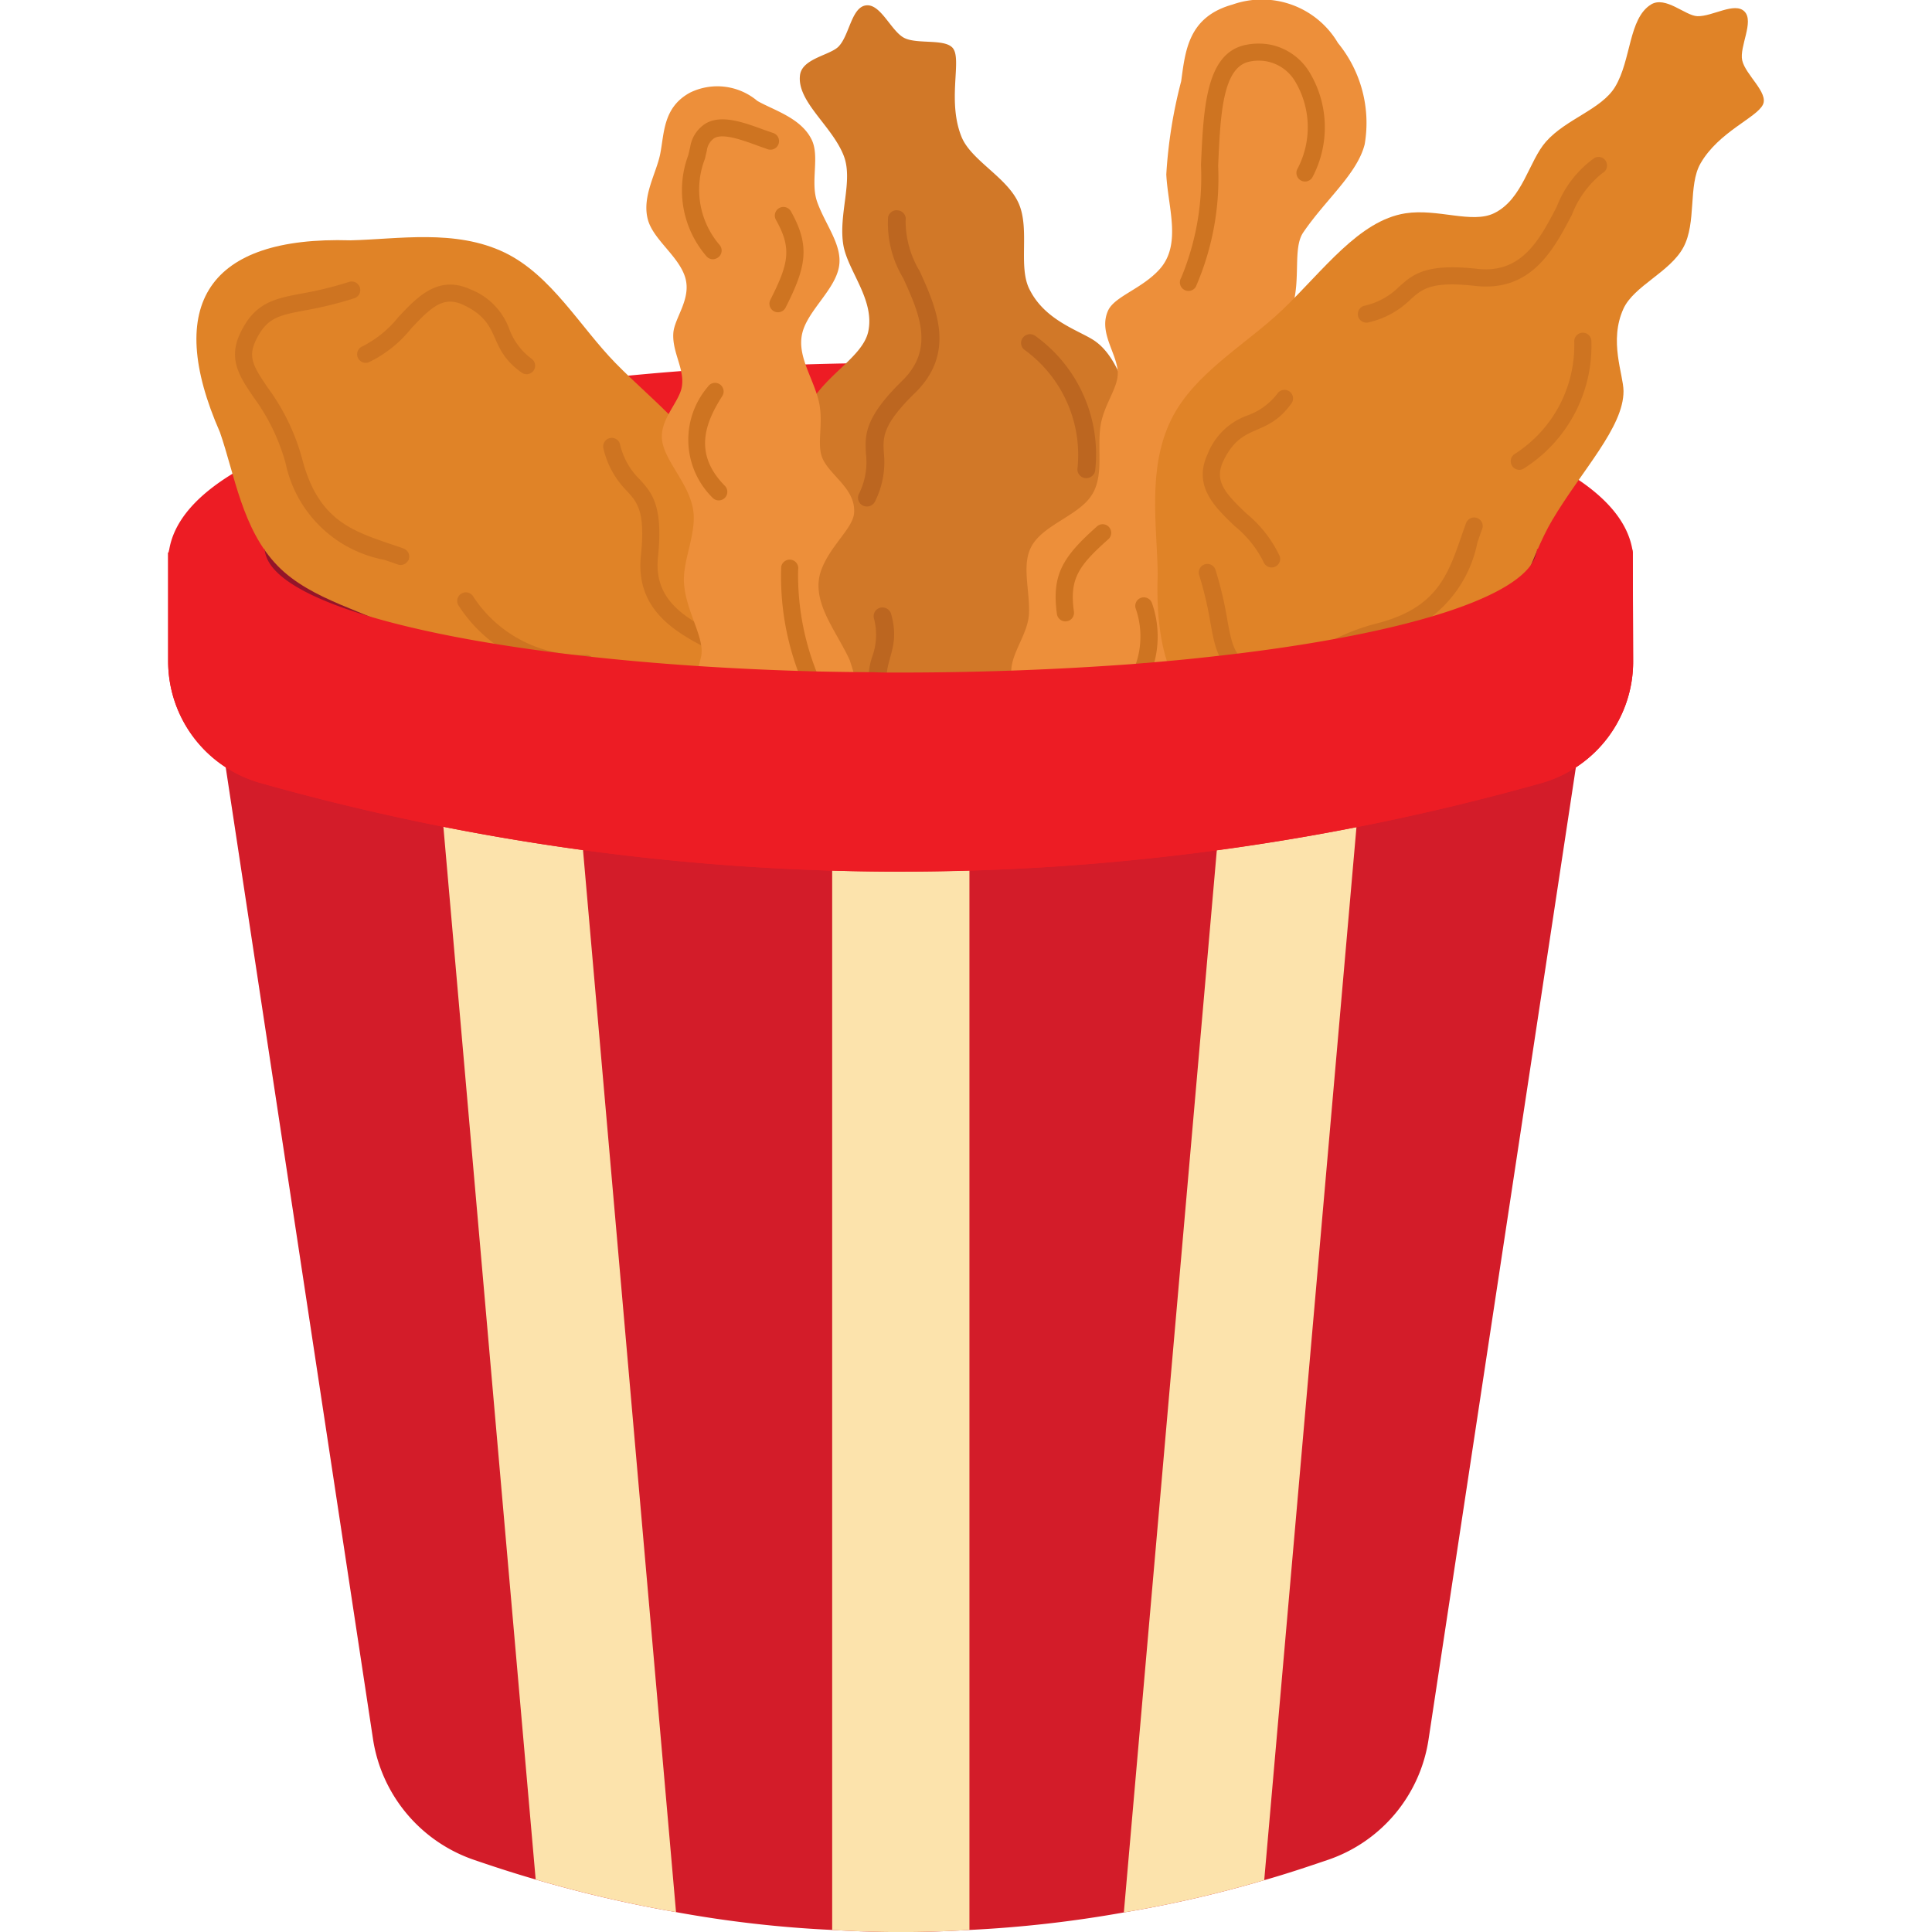 <svg id="Layer_1" height="512" viewBox="0 0 64 64" width="512" xmlns="http://www.w3.org/2000/svg" data-name="Layer 1"><path d="m52.575 22.963-5.251 34.648a5 5 0 0 1 -3.308 3.99c-.671.228-1.376.466-2.137.682a39.621 39.621 0 0 1 -4.65 1.069 40.16 40.16 0 0 1 -5.115.58 37.077 37.077 0 0 1 -4.547 0 38.834 38.834 0 0 1 -5.173-.591 42.181 42.181 0 0 1 -4.649-1.08c-.671-.194-1.341-.41-2.035-.648a5.033 5.033 0 0 1 -3.353-4q-2.626-17.326-5.252-34.65z" fill="#d31c29"/><path d="m32.114 22.963v40.969a37.077 37.077 0 0 1 -4.547 0v-40.969z" fill="#fce3ac"/><path d="m22.394 63.341a42.181 42.181 0 0 1 -4.649-1.08l-3.445-39.298h4.558z" fill="#fce3ac"/><path d="m45.323 22.963-3.444 39.32a39.621 39.621 0 0 1 -4.65 1.069l3.535-40.389z" fill="#fce3ac"/><path d="m54.089 18.3c-1.089-8.378-47.434-8.363-48.497 0h-.022v3.6a4.189 4.189 0 0 0 3.053 4.036 78.218 78.218 0 0 0 20.877 2.938 78.183 78.183 0 0 0 21.567-2.939 4.177 4.177 0 0 0 3.033-4.043z" fill="#ed1c24"/><path d="m50.927 18.131c-.363 5.446-41.836 5.434-42.174 0 .363-5.445 41.836-5.431 42.174 0z" fill="#931429"/><path d="m50.927 18.131c-.363 5.446-41.836 5.434-42.174 0 .363-5.445 41.836-5.431 42.174 0z" fill="#931429"/><path d="m40.211 21.575a19.8 19.8 0 0 1 -1.3 3.605 8.632 8.632 0 0 1 -1.658 3.259q-2.009.191-4.159.277a15.194 15.194 0 0 1 -1.86-1.294c-1.292-.971-3.069-1.918-3.874-3.594a5.346 5.346 0 0 1 -.451-1.78c-.118-1.155-.012-2.369-.106-3.455-.178-1.895-.759-3.883.047-5.247.557-.959 1.718-1.537 1.908-2.346.237-1.051-.664-2.01-.818-2.865-.178-1.017.332-2.138.012-2.97-.383-.994-1.552-1.792-1.452-2.665.06-.578 1.043-.67 1.3-.982.343-.382.414-1.295.9-1.341s.83.878 1.268 1.086c.462.22 1.445-.011 1.635.393.225.44-.213 1.734.249 2.878.32.786 1.516 1.34 1.895 2.207s-.035 2.115.368 2.866c.545 1.075 1.765 1.375 2.215 1.734.984.751 1.244 2.75 1.943 4.576.569 1.456 1.837 2.912 1.991 4.553a3.866 3.866 0 0 1 -.053 1.105z" fill="#d17828"/><g fill="#bc6620"><path d="m29.636 6.972a.3.3 0 0 1 .131 0 .289.289 0 0 1 .233.338 3.229 3.229 0 0 0 .469 1.678c.542 1.2 1.217 2.687-.162 4.032-1.085 1.059-1.06 1.469-1.028 1.99a2.9 2.9 0 0 1 -.292 1.6.3.3 0 0 1 -.393.142.287.287 0 0 1 -.145-.383 2.339 2.339 0 0 0 .238-1.322c-.037-.613-.072-1.192 1.2-2.434 1.091-1.064.556-2.246.038-3.389a3.537 3.537 0 0 1 -.507-2.028.291.291 0 0 1 .218-.224z"/><path d="m36.69 17.819a.3.3 0 0 1 .325.131c.086.14.174.276.262.412.769 1.19 1.563 2.421.545 4.607a6.612 6.612 0 0 0 -.582 2.419c-.072.825-.134 1.537-1.042 1.956a2.418 2.418 0 0 1 -2.517-.277 12.393 12.393 0 0 0 -1.509-.7.287.287 0 0 1 -.172-.367.3.3 0 0 1 .383-.166 13.039 13.039 0 0 1 1.577.726c.82.432 1.193.63 1.983.263.576-.266.629-.624.7-1.482a7.094 7.094 0 0 1 .632-2.608c.886-1.9.241-2.9-.506-4.061-.09-.139-.18-.279-.268-.421a.284.284 0 0 1 .1-.4.291.291 0 0 1 .089-.032z"/><path d="m34.047 11.079a.3.3 0 0 1 .246.046 4.835 4.835 0 0 1 1.985 4.475.3.3 0 0 1 -.343.235.29.29 0 0 1 -.24-.335 4.3 4.3 0 0 0 -1.75-3.906.284.284 0 0 1 -.066-.4.3.3 0 0 1 .168-.115z"/><path d="m29.161 20.131a.3.3 0 0 1 .359.21c.4 1.414-.581 1.663.093 3.01.335.656.915.612 1.911.479a4.312 4.312 0 0 1 1.865.02.287.287 0 0 1 .192.363.3.3 0 0 1 -.372.187 3.885 3.885 0 0 0 -1.6 0c-.928.125-1.98.266-2.522-.793a2.21 2.21 0 0 1 -.185-1.877 2.124 2.124 0 0 0 .047-1.251.289.289 0 0 1 .212-.348z"/></g><path d="m43.172 7.7c.736-1.084 1.79-1.941 2.035-2.92a4.184 4.184 0 0 0 -.886-3.357 2.926 2.926 0 0 0 -3.493-1.272c-1.467.41-1.562 1.531-1.7 2.54a15.844 15.844 0 0 0 -.493 3.087c.054 1.091.517 2.322-.224 3.143-.582.645-1.48.894-1.7 1.358-.331.71.268 1.389.315 2.021.041.556-.5 1.117-.584 1.915s.127 1.624-.317 2.244-1.507.922-1.919 1.577c-.387.616-.092 1.454-.119 2.278-.023.7-.643 1.374-.582 2 .078.794.82 1.35 1.2 1.832a2.056 2.056 0 0 0 1.977 1.069c1.007-.125 1.277-.93 1.658-1.526.355-.556 1.09-1.093 1.177-1.88.076-.683-.513-1.5-.45-2.237s.823-1.114 1.038-1.567c.278-.585.076-1.27.4-1.774.285-.447 1.118-.748 1.259-1.443.137-.678-.311-1.625-.128-2.471.171-.786.966-1.451 1.184-2.188.27-.902.004-1.92.352-2.429z" fill="#ed8f3a"/><path d="m42.1 1.483a1.982 1.982 0 0 1 1.249.862 3.532 3.532 0 0 1 .126 3.528.284.284 0 0 1 -.49-.289 2.959 2.959 0 0 0 -.1-2.917 1.4 1.4 0 0 0 -1.465-.631c-.923.154-.993 1.759-1.067 3.458a9.015 9.015 0 0 1 -.74 4.006.284.284 0 0 1 -.487-.294 8.684 8.684 0 0 0 .658-3.737c.085-1.935.165-3.764 1.542-3.993a2.118 2.118 0 0 1 .774.007z" fill="#ce7421"/><path d="m37.948 19.794a.286.286 0 0 1 .218.2 3.343 3.343 0 0 1 -.667 3.32l-.161.234a1.12 1.12 0 0 1 -.78.535c-.6.077-1.166-.431-1.716-.918l-.231-.2a.284.284 0 1 1 .372-.43l.236.208c.434.386.931.824 1.269.778a.574.574 0 0 0 .38-.29l.165-.239a2.816 2.816 0 0 0 .584-2.847.283.283 0 0 1 .2-.348.277.277 0 0 1 .131-.003z" fill="#ce7421"/><path d="m40.687 12.288a.282.282 0 0 1 .205.166 2.7 2.7 0 0 1 -1.2 3.482.284.284 0 0 1 -.334-.459c.832-.605 1.6-1.411 1.007-2.8a.283.283 0 0 1 .149-.373.272.272 0 0 1 .173-.016z" fill="#ce7421"/><path d="m36.583 17.371a.285.285 0 0 1 .133.491c-1.015.9-1.288 1.328-1.141 2.4a.284.284 0 0 1 -.563.077c-.179-1.3.192-1.891 1.326-2.9a.283.283 0 0 1 .245-.068z" fill="#ce7421"/><path d="m53.781 12.953c.007 1.2-1.379 2.623-2.358 4.271-.78 1.314-1.143 3.163-2.312 4.28-1.22 1.166-3.029 1.394-4.438 1.873-4.261 1.823-6.506.323-6.322-4.377-.021-1.566-.356-3.479.452-5.112.759-1.534 2.488-2.484 3.689-3.635 1.349-1.295 2.527-2.946 4.061-3.186 1.073-.168 2.209.355 2.945-.006.948-.467 1.147-1.73 1.717-2.371.669-.754 1.834-1.065 2.287-1.812.537-.889.444-2.263 1.186-2.727.481-.3 1.139.371 1.538.385.5.017 1.241-.486 1.565-.152s-.179 1.165-.078 1.616c.107.48.88 1.07.685 1.468-.212.435-1.47.9-2.069 1.951-.413.725-.122 1.953-.565 2.775s-1.637 1.273-1.985 2.032c-.489 1.074-.002 2.174.002 2.727z" fill="#e08327"/><path d="m53.123 5.254a.29.29 0 0 1 .081.1.285.285 0 0 1 -.124.383 3.234 3.234 0 0 0 -1.01 1.381c-.6 1.141-1.338 2.562-3.2 2.353-1.463-.165-1.764.107-2.145.45a2.907 2.907 0 0 1 -1.4.761.284.284 0 0 1 -.137-.551 2.354 2.354 0 0 0 1.159-.633c.449-.4.873-.785 2.59-.592 1.472.165 2.06-.961 2.629-2.051a3.551 3.551 0 0 1 1.255-1.624.284.284 0 0 1 .302.023z" fill="#ce7421"/><path d="m49.005 17.2a.282.282 0 0 1 .094.324q-.083.225-.159.449a4.112 4.112 0 0 1 -3.217 3.235 6.683 6.683 0 0 0 -2.208 1.048c-.677.452-1.261.843-2.127.419-1.011-.492-1.129-1.15-1.293-2.057a11.752 11.752 0 0 0 -.368-1.558.284.284 0 1 1 .541-.172 12.246 12.246 0 0 1 .386 1.628c.159.88.23 1.281.984 1.649.55.269.857.089 1.562-.381a7.118 7.118 0 0 1 2.383-1.126c2-.5 2.377-1.6 2.82-2.872.053-.153.106-.306.163-.459a.284.284 0 0 1 .439-.127z" fill="#ce7421"/><path d="m52.606 11.081a.287.287 0 0 1 .111.213 4.81 4.81 0 0 1 -2.251 4.234.284.284 0 1 1 -.273-.5 4.272 4.272 0 0 0 1.956-3.71.285.285 0 0 1 .457-.239z" fill="#ce7421"/><path d="m42.722 12.972a.285.285 0 0 1 .053.4c-.847 1.164-1.625.583-2.259 1.916-.3.654.078 1.062.777 1.727a4.051 4.051 0 0 1 1.1 1.411.284.284 0 0 1 -.531.2 3.627 3.627 0 0 0 -.961-1.2c-.652-.62-1.389-1.322-.9-2.378a2.224 2.224 0 0 1 1.333-1.29 2.146 2.146 0 0 0 .99-.732.285.285 0 0 1 .398-.054z" fill="#ce7421"/><path d="m17.786 23.34c-1.205.017-2.636-1.357-4.291-2.322-1.32-.769-3.173-1.117-4.3-2.276-1.176-1.21-1.419-3.017-1.909-4.422-1.862-4.246-.376-6.5 4.322-6.359 1.566-.034 3.476-.385 5.116.409 1.54.746 2.5 2.468 3.666 3.658 1.306 1.339 2.966 2.5 3.219 4.034.178 1.072-.336 2.212.032 2.945.474.944 1.739 1.133 2.385 1.7.759.663 1.08 1.826 1.831 2.272.893.53 2.266.425 2.737 1.163.3.478-.362 1.143-.372 1.541-.013.5.5 1.238.165 1.564s-1.166-.17-1.619-.064c-.479.111-1.062.889-1.462.7-.437-.209-.913-1.463-1.968-2.052-.729-.407-1.955-.106-2.78-.542s-1.287-1.627-2.049-1.968c-1.073-.486-2.168.01-2.723.019z" fill="#e08327"/><path d="m25.479 22.617a.3.3 0 0 1 -.1.082.286.286 0 0 1 -.379-.121 3.246 3.246 0 0 0 -1.389-1c-1.147-.586-2.573-1.315-2.38-3.176.152-1.465-.121-1.763-.468-2.142a2.915 2.915 0 0 1 -.773-1.4.284.284 0 0 1 .55-.142 2.352 2.352 0 0 0 .643 1.154c.407.446.792.866.613 2.585-.152 1.473.979 2.051 2.074 2.612a3.541 3.541 0 0 1 1.63 1.246.284.284 0 0 1 -.021.302z" fill="#ce7421"/><path d="m13.5 18.6a.285.285 0 0 1 -.323.1c-.151-.055-.3-.106-.451-.156a4.113 4.113 0 0 1 -3.263-3.19 6.657 6.657 0 0 0 -1.066-2.2c-.457-.673-.853-1.254-.436-2.123.483-1.015 1.14-1.139 2.046-1.31a11.9 11.9 0 0 0 1.555-.382.284.284 0 0 1 .176.541 12.5 12.5 0 0 1 -1.625.4c-.878.166-1.279.241-1.64 1-.264.552-.082.858.394 1.558a7.125 7.125 0 0 1 1.146 2.374c.521 1.99 1.621 2.363 2.895 2.8.153.051.307.1.46.159a.283.283 0 0 1 .172.363.3.3 0 0 1 -.04.066z" fill="#ce7421"/><path d="m19.647 22.149a.283.283 0 0 1 -.212.113 4.811 4.811 0 0 1 -4.253-2.216.284.284 0 0 1 .5-.276 4.269 4.269 0 0 0 3.718 1.924.285.285 0 0 1 .243.455z" fill="#ce7421"/><path d="m17.673 12.281a.284.284 0 0 1 -.4.057c-1.171-.838-.6-1.62-1.935-2.243-.657-.3-1.061.086-1.721.791a4.031 4.031 0 0 1 -1.399 1.114.284.284 0 0 1 -.207-.529 3.627 3.627 0 0 0 1.189-.971c.615-.656 1.31-1.4 2.371-.92a2.227 2.227 0 0 1 1.3 1.322 2.147 2.147 0 0 0 .741.984.284.284 0 0 1 .061.395z" fill="#ce7421"/><path d="m23.224 21.754c-.289 1.279-.957 2.461-.827 3.462a4.182 4.182 0 0 0 2.052 2.8 2.927 2.927 0 0 0 3.715-.1c1.215-.918.893-2 .657-2.987a15.947 15.947 0 0 0 -.67-3.054c-.449-.995-1.33-1.972-.94-3.007.307-.813 1.051-1.373 1.083-1.884.048-.782-.757-1.2-1.032-1.766-.242-.5.055-1.221-.157-2s-.711-1.466-.524-2.2 1.066-1.409 1.209-2.168c.136-.716-.445-1.388-.721-2.164-.235-.664.1-1.515-.191-2.079-.362-.71-1.256-.957-1.791-1.265a2.056 2.056 0 0 0 -2.23-.273c-.892.485-.849 1.333-.986 2.026-.128.648-.616 1.416-.409 2.181.179.664 1.026 1.21 1.237 1.918s-.359 1.338-.394 1.838c-.045.645.393 1.21.278 1.8-.1.52-.767 1.1-.644 1.8.12.682.884 1.4 1.022 2.254.128.794-.369 1.7-.3 2.469.08.945.699 1.794.563 2.399z" fill="#ed8f3a"/><path d="m26.489 27.147a1.98 1.98 0 0 1 -1.478-.346 3.532 3.532 0 0 1 -1.411-3.237.287.287 0 0 1 .326-.236.284.284 0 0 1 .236.325 2.961 2.961 0 0 0 1.168 2.677 1.405 1.405 0 0 0 1.594.052c.8-.481.282-2-.27-3.609a9.009 9.009 0 0 1 -.775-4 .284.284 0 0 1 .56.1 8.7 8.7 0 0 0 .753 3.719c.628 1.832 1.223 3.564.024 4.28a2.107 2.107 0 0 1 -.727.275z" fill="#ce7421"/><path d="m23.667 8.584a.285.285 0 0 1 -.278-.111 3.341 3.341 0 0 1 -.589-3.333l.065-.278a1.119 1.119 0 0 1 .53-.782c.527-.29 1.244-.025 1.933.227l.289.1a.284.284 0 0 1 -.188.536l-.3-.107c-.545-.2-1.168-.427-1.466-.261a.578.578 0 0 0 -.247.409l-.066.282a2.816 2.816 0 0 0 .5 2.864.285.285 0 0 1 -.179.449z" fill="#ce7421"/><path d="m23.859 16.572a.282.282 0 0 1 -.251-.08 2.7 2.7 0 0 1 -.161-3.678.284.284 0 1 1 .479.306c-.553.867-.976 1.9.086 2.973a.284.284 0 0 1 -.153.479z" fill="#ce7421"/><path d="m25.822 10.34a.278.278 0 0 1 -.178-.026.284.284 0 0 1 -.125-.382c.615-1.212.714-1.707.185-2.65a.284.284 0 1 1 .496-.282c.642 1.146.513 1.831-.174 3.185a.283.283 0 0 1 -.204.155z" fill="#ce7421"/><path d="m54.087 18.3a.418.418 0 0 0 -.022-.114h-3.149c-.1 1.558-4.525 2.9-11.027 3.592-.614.069-1.25.125-1.91.182-.193.012-.386.034-.579.046-2.342.17-4.9.273-7.56.273h-.295c-.194 0-.4 0-.592-.012-.613 0-1.227-.011-1.83-.023-10.276-.259-18.223-1.964-18.359-4.056h-3.148a.385.385 0 0 0 -.023.114h-.023v3.6a4.186 4.186 0 0 0 3.058 4.036 78.325 78.325 0 0 0 20.872 2.936c1.216 0 2.4-.023 3.558-.068q2.064-.086 3.99-.273a78.117 78.117 0 0 0 14.017-2.592 4.179 4.179 0 0 0 3.035-4.047z" fill="#ed1c24"/></svg>